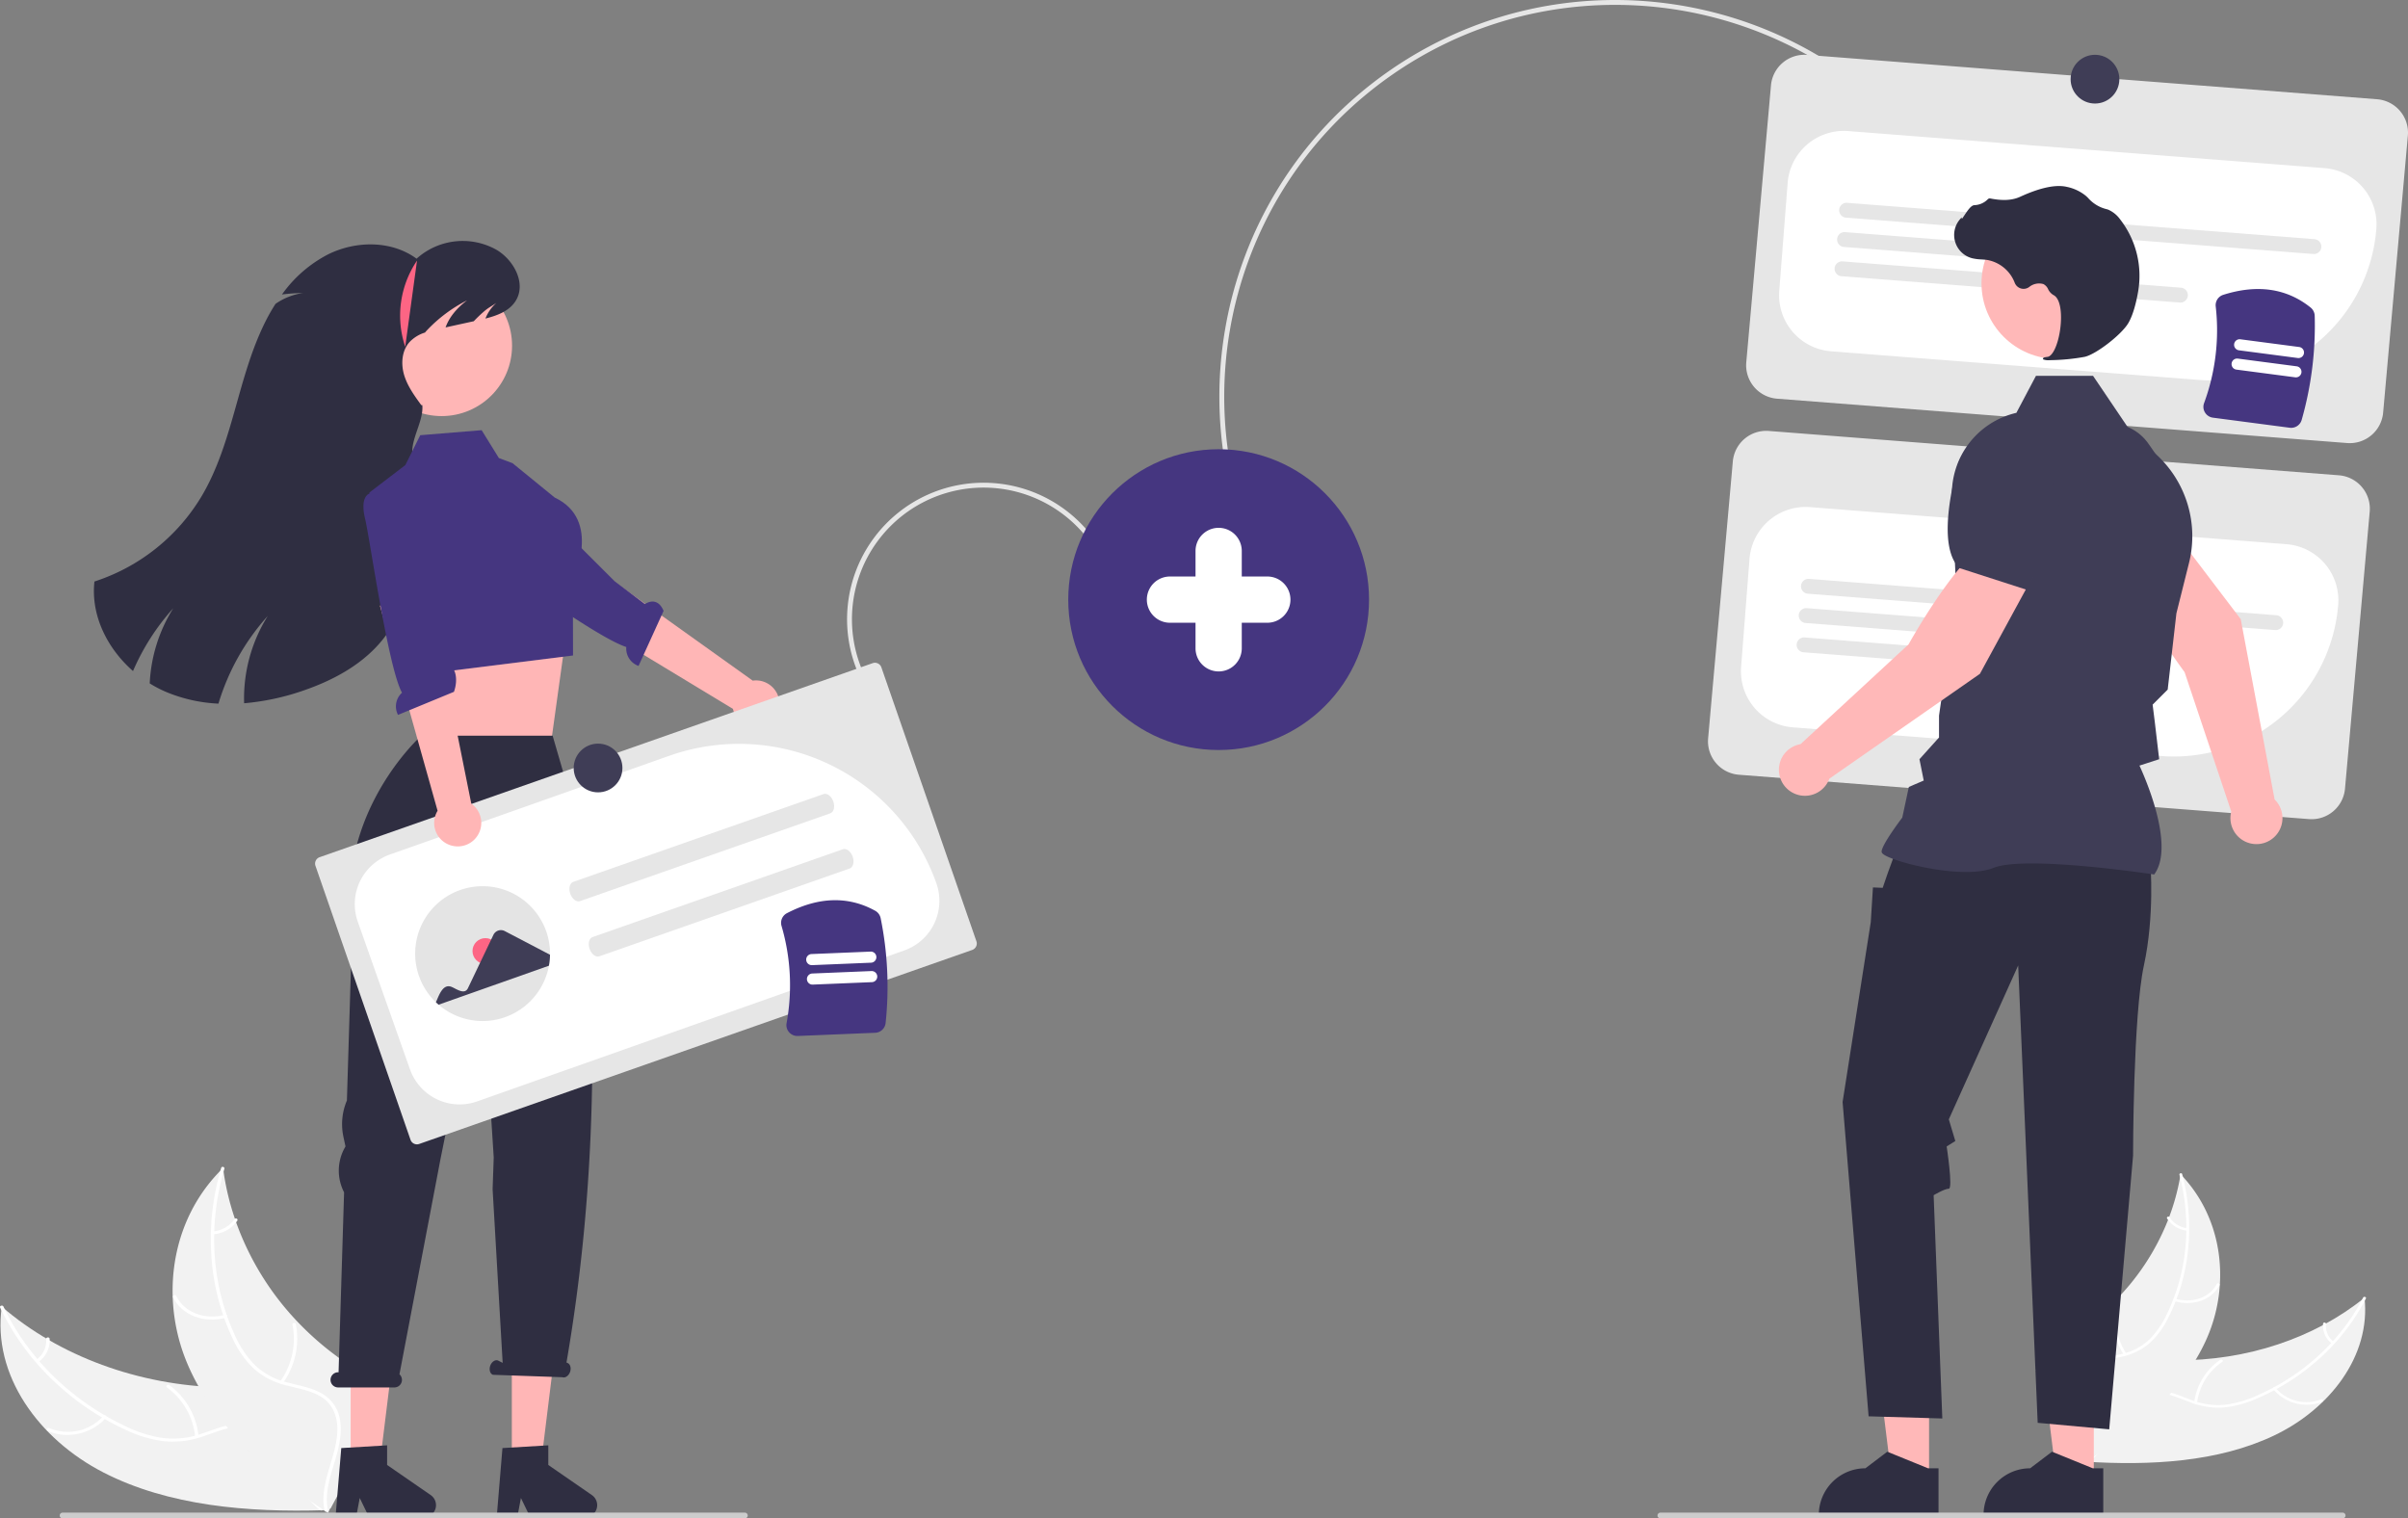 <svg xmlns="http://www.w3.org/2000/svg" data-name="Layer 1" width="989.311" height="623.836" viewBox="0 0 989.311 623.836" xmlns:xlink="http://www.w3.org/1999/xlink"><rect x="0" y="0" width="989.311" height="623.836" fill="#808080" stroke="none"/><path d="M692.379,157.22c71.22-38.107,161.612-18.129,209.536,49.439l-1.631,1.157c-47.332-66.735-136.619-86.461-206.963-48.833a161.362,161.362,0,0,0-17.272,10.692C603.712,220.983,586.602,321.574,637.908,393.911l-1.631,1.157c-51.944-73.237-34.622-175.08,38.615-227.024A163.743,163.743,0,0,1,692.379,157.22Z" transform="translate(-105.345 -138.082)" fill="#e6e6e6"/><path d="M1069.675,320.104,835.425,301.88a13.774,13.774,0,0,1-12.649-14.784l10.155-113.813a13.774,13.774,0,0,1,14.784-12.65l234.25,18.224a13.774,13.774,0,0,1,12.65,14.784L1084.458,307.454A13.774,13.774,0,0,1,1069.675,320.104Z" transform="translate(-105.345 -138.082)" fill="#e6e6e6"/><path d="M1014.342,294.391q-2.667,0-5.354-.208L857.601,282.406a23.119,23.119,0,0,1-21.257-24.843l3.452-44.375A23.146,23.146,0,0,1,864.64,191.93l195.762,15.229a23.147,23.147,0,0,1,21.257,24.843,67.639,67.639,0,0,1-67.317,62.389Z" transform="translate(-105.345 -138.082)" fill="#fff"/><path d="M1055.718,242.436l-191.906-14.93a3.054,3.054,0,1,1,.474-6.089l191.906,14.93a3.054,3.054,0,1,1-.474,6.089Z" transform="translate(-105.345 -138.082)" fill="#e6e6e6"/><path d="M976.033,248.34l-113.158-8.803a3.054,3.054,0,0,1,.474-6.089L976.507,242.251a3.054,3.054,0,1,1-.474,6.089Z" transform="translate(-105.345 -138.082)" fill="#e6e6e6"/><path d="M1000.96,262.383,861.94,251.567a3.054,3.054,0,1,1,.474-6.089l139.021,10.815a3.054,3.054,0,0,1-.474,6.089Z" transform="translate(-105.345 -138.082)" fill="#e6e6e6"/><path d="M1054,474.604l-234.25-18.224a13.774,13.774,0,0,1-12.649-14.784l10.155-113.813a13.774,13.774,0,0,1,14.784-12.65l234.25,18.224a13.774,13.774,0,0,1,12.65,14.784l-10.155,113.813A13.774,13.774,0,0,1,1054,474.604Z" transform="translate(-105.345 -138.082)" fill="#e6e6e6"/><path d="M998.606,448.889q-2.629,0-5.293-.206L841.926,436.906a23.119,23.119,0,0,1-21.257-24.843l3.452-44.375a23.121,23.121,0,0,1,24.844-21.258L1044.727,361.66a23.12,23.12,0,0,1,21.257,24.843A67.722,67.722,0,0,1,998.606,448.889Z" transform="translate(-105.345 -138.082)" fill="#fff"/><path d="M1040.043,396.936,848.136,382.007a3.054,3.054,0,1,1,.474-6.089l191.906,14.93a3.054,3.054,0,1,1-.474,6.089Z" transform="translate(-105.345 -138.082)" fill="#e6e6e6"/><path d="M960.358,402.84,847.201,394.037a3.054,3.054,0,1,1,.474-6.089L960.832,396.751a3.054,3.054,0,0,1-.474,6.089Z" transform="translate(-105.345 -138.082)" fill="#e6e6e6"/><path d="M985.285,416.883,846.265,406.067a3.054,3.054,0,0,1,.474-6.089l139.021,10.815a3.054,3.054,0,0,1-.474,6.089Z" transform="translate(-105.345 -138.082)" fill="#e6e6e6"/><path d="M458.135,415.139a56.086,56.086,0,1,1,102.625-45.285l-1.83.808a54.085,54.085,0,1,0-98.964,43.669Z" transform="translate(-105.345 -138.082)" fill="#e6e6e6"/><path d="M1039.491,727.921c22.9-10.852,39.958-32.684,37.297-56.678-20.545,16.636-48.515,25.926-77.391,25.704-11.247-.087-23.842-1.231-32.015,5.08-5.085,3.927-7.379,10.162-7.669,16.376-.29,6.214,1.217,12.504,2.715,18.711l-.456,1.471C988.86,740.296,1016.59,738.772,1039.491,727.921Z" transform="translate(-105.345 -138.082)" fill="#f2f2f2"/><path d="M1076.224,671.183c-8.857,17.282-24.213,31.686-43.297,40.117a45.812,45.812,0,0,1-13.206,3.88,29.856,29.856,0,0,1-13.736-1.796c-4.148-1.488-8.236-3.426-12.635-4.016a16.171,16.171,0,0,0-12.219,3.294c-4.065,3.161-6.489,7.535-8.686,11.898-2.439,4.845-4.884,9.918-9.66,13.22-.579.4.227,1.232.805.833,8.31-5.744,9.51-16.132,16.113-23.089a15.539,15.539,0,0,1,12.492-5.222c4.489.331,8.707,2.327,12.894,3.865a32.04,32.04,0,0,0,13.399,2.198,42.982,42.982,0,0,0,13.367-3.399,92.244,92.244,0,0,0,25.291-15.737,86.238,86.238,0,0,0,20.212-25.658c.306-.597-.83-.983-1.134-.39Z" transform="translate(-105.345 -138.082)" fill="#fff"/><path d="M1039.32,708.865a17.932,17.932,0,0,0,20.161,5.125c.667-.28.122-1.257-.545-.976a16.601,16.601,0,0,1-18.746-4.8c-.468-.57-1.335.086-.87.652Z" transform="translate(-105.345 -138.082)" fill="#fff"/><path d="M1007.999,714.38a24.113,24.113,0,0,1,10.37-16.813c.577-.402-.229-1.234-.805-.833a25.072,25.072,0,0,0-10.749,17.518c-.082.67,1.103.794,1.184.128Z" transform="translate(-105.345 -138.082)" fill="#fff"/><path d="M1064.096,689.31a8.152,8.152,0,0,1-3.143-7.287c.092-.668-1.093-.791-1.184-.128a9.127,9.127,0,0,0,3.458,8.067.678.678,0,0,0,.837.09.486.486,0,0,0,.032-.742Z" transform="translate(-105.345 -138.082)" fill="#fff"/><path d="M1001.232,620.513c-.071.414-.141.829-.221,1.247a90.558,90.558,0,0,1-4.472,16.289c-.147.411-.302.824-.462,1.229a98.171,98.171,0,0,1-22.517,33.988A103.186,103.186,0,0,1,960.682,684.036c-6.381,4.516-13.746,8.927-17.785,15.011a16.16,16.16,0,0,0-1.148,1.965l18.194,36.812c.087.069.165.141.252.209l.654,1.494c.253-.153.511-.316.764-.469.147-.088.29-.184.437-.272.097-.061.194-.123.285-.173.032-.02.064-.041.088-.058.092-.05.17-.106.253-.153q2.169-1.366,4.322-2.766c.009-.003.009-.003.014-.014,10.913-7.136,21.177-15.2,29.61-24.503.254-.28.517-.563.762-.859a91.846,91.846,0,0,0,10.029-13.491,78.985,78.985,0,0,0,4.262-8.075,65.191,65.191,0,0,0,5.672-22.691c1.028-15.712-3.633-31.959-15.221-44.537C1001.831,621.145,1001.538,620.831,1001.232,620.513Z" transform="translate(-105.345 -138.082)" fill="#f2f2f2"/><path d="M1000.767,620.764c5.068,19.434,3.322,39.93-5.259,57.37a36.004,36.004,0,0,1-7.261,10.411,24.302,24.302,0,0,1-11.5,5.883c-4.113.974-8.486,1.534-12.178,3.406a12.838,12.838,0,0,0-6.918,9.382c-.903,4.872.242,9.889,1.551,14.775,1.453,5.424,3.058,11.045,1.716,16.421-.162.651,1.004.923,1.166.272,2.333-9.353-3.8-18.81-3.566-28.271.109-4.415,1.718-8.717,5.818-11.164,3.585-2.139,8.094-2.721,12.27-3.674a26.335,26.335,0,0,0,11.52-5.359,33.615,33.615,0,0,0,7.707-10.089,78.617,78.617,0,0,0,8.282-26.983,86.815,86.815,0,0,0-2.236-32.66c-.175-.671-1.287-.386-1.113.281Z" transform="translate(-105.345 -138.082)" fill="#fff"/><path d="M998.645,672.622c7.485,2.345,15.425-.46,18.563-6.523.309-.597-.759-1.132-1.069-.534-2.94,5.679-10.288,8.227-17.284,6.035-.736-.231-.942.793-.21,1.022Z" transform="translate(-105.345 -138.082)" fill="#fff"/><path d="M978.929,694.185a25.601,25.601,0,0,1-3.617-19.851c.16-.652-1.007-.923-1.166-.272a26.647,26.647,0,0,0,3.81,20.654C978.347,695.328,979.318,694.794,978.929,694.185Z" transform="translate(-105.345 -138.082)" fill="#fff"/><path d="M1003.958,642.677a10.059,10.059,0,0,1-7.286-4.486c-.383-.616-1.354-.081-.973.53a11.271,11.271,0,0,0,8.049,4.978c.322.039.623-.075.688-.375a.586.586,0,0,0-.478-.647Z" transform="translate(-105.345 -138.082)" fill="#fff"/><path d="M1039.856,466.548l-13.919-74.096L998.613,356.487l-20.25,13.239c2.861,15.519,24.505,44.491,24.505,44.491l19.184,57.304c-.077.298-.148.599-.199.908a10.687,10.687,0,1,0,18.002-5.881Z" transform="translate(-105.345 -138.082)" fill="#ffb8b8"/><path d="M978.907,377.555l22.925-18.607.044-.098c4.288-9.716-5.232-26.377-13.974-38.642a19.596,19.596,0,0,0-26.223-5.3h0a19.639,19.639,0,0,0-9.131,18.613l1.928,18.562Z" transform="translate(-105.345 -138.082)" fill="#3f3d56"/><polygon points="792.539 608.221 777.285 608.22 770.029 549.384 792.542 549.385 792.539 608.221" fill="#ffb8b8"/><path d="M901.775,741.323l-4.293-0L880.719,734.506l-8.984,6.816h-.001a19.145,19.145,0,0,0-19.144,19.144v.622l49.184.002Z" transform="translate(-105.345 -138.082)" fill="#2f2e41"/><polygon points="860.222 608.221 844.968 608.22 837.712 549.384 860.225 549.385 860.222 608.221" fill="#ffb8b8"/><path d="M969.458,741.323l-4.293-0-16.762-6.817-8.984,6.816h-.001A19.145,19.145,0,0,0,920.273,760.465v.622l49.184.002Z" transform="translate(-105.345 -138.082)" fill="#2f2e41"/><path d="M988.826,492.877s1.781,21.374-2.672,41.857-4.453,78.17-4.453,78.17l-9.796,112.411-29.389-2.672-8.015-187.91-28.498,63.23,2.672,8.906-3.559,2.226s2.668,17.366.887,17.366-6.234,2.672-6.234,2.672l3.562,91.728-30.279-.891L862.365,590.84l11.577-73.917.891-14.249,4.008.165,2.041-5.953,3.748-10.242Z" transform="translate(-105.345 -138.082)" fill="#2f2e41"/><path d="M990.365,497.367l.159-.223c8.477-11.868-4.272-40.386-6.195-44.52l8.099-2.628-1.824-15.503-.864-6.911,6.19-6.19.017-.154,3.562-31.17,5.179-20.703a45.452,45.452,0,0,0-12.901-44.048l-11.972-11.288-14.55-21.529h-23.463l-8.045,15.196A34.199,34.199,0,0,0,907.297,342.612l1.823,39.855-7.138,49.623-.004,8.98-8.033,8.927,1.754,8.77-6.114,2.62-2.7,12.597c-1.117,1.474-8.491,11.306-8.491,13.994,0,.404.298.794.937,1.226,5.025,3.403,32.8,10.34,45.092,5.421,13.094-5.236,65.145,2.619,65.67,2.699Z" transform="translate(-105.345 -138.082)" fill="#3f3d56"/><path d="M786.324,760.728a1.186,1.186,0,0,0,1.183,1.19h280.297a1.19,1.19,0,0,0,0-2.38h-280.29a1.187,1.187,0,0,0-1.19,1.183Z" transform="translate(-105.345 -138.082)" fill="#ccc"/><circle cx="845.159" cy="116.393" r="31.074" fill="#ffb8b8"/><path d="M947.526,286.053a84.516,84.516,0,0,0,14.346-1.375c4.687-1.08,15.027-9.076,17.846-13.799h0c2.094-3.51,3.35-8.938,4.036-12.874a37.779,37.779,0,0,0-7.379-29.811,11.936,11.936,0,0,0-4.926-3.989c-.174-.063-.354-.118-.534-.165a14.727,14.727,0,0,1-7.44-4.342,12.144,12.144,0,0,0-1.25-1.221,18.139,18.139,0,0,0-7.664-3.604c-4.529-1.088-11.006.275-19.253,4.054-4.143,1.899-8.742,1.369-12.286.695a1.154,1.154,0,0,0-1.076.4,8.144,8.144,0,0,1-5.476,2.349c-1.258.088-2.535,1.866-4.074,4.182-.349.526-.757,1.139-1.052,1.514l-.059-.703-.692.804a9.883,9.883,0,0,0,4.876,15.981,19.273,19.273,0,0,0,3.891.517c.795.051,1.617.104,2.407.22a14.9,14.9,0,0,1,11.318,9.38,3.897,3.897,0,0,0,5.928,1.739,6.438,6.438,0,0,1,5.837-1.219,4.274,4.274,0,0,1,1.944,2.093,5.57,5.57,0,0,0,2.176,2.41c3.235,1.564,3.644,8.85,2.654,14.959-.954,5.888-3.03,10.184-5.047,10.445-1.553.201-1.729.317-1.834.595l-.094.249.181.226A6.364,6.364,0,0,0,947.526,286.053Z" transform="translate(-105.345 -138.082)" fill="#2f2e41"/><circle cx="500.674" cy="246.354" r="61.789" fill="#453680"/><path d="M940.369,375.24,919.987,362.206c-12.979,8.977-30.519,40.603-30.519,40.603l-44.392,41.012A10.681,10.681,0,1,0,856.914,458.015l61.868-43.1Z" transform="translate(-105.345 -138.082)" fill="#ffb8b8"/><path d="M938.426,380.529l13.575-32.58-4.91-18.004a19.641,19.641,0,0,0-15.241-14.055h0a19.595,19.595,0,0,0-22.536,14.418c-3.718,14.596-6.573,33.571.936,41.08l.076.076Z" transform="translate(-105.345 -138.082)" fill="#3f3d56"/><path d="M147.903,743.067c-26.572-13.639-45.851-39.995-41.82-68.161,23.581,20.365,56.184,32.353,90.209,33.17,13.252.318,28.133-.559,37.525,7.18,5.844,4.816,8.313,12.246,8.423,19.578.109,7.332-1.9,14.685-3.897,21.941l.482,1.75C207.085,759.536,174.475,756.705,147.903,743.067Z" transform="translate(-105.345 -138.082)" fill="#f2f2f2"/><path d="M106.749,674.857c9.788,20.69,27.34,38.232,49.507,48.877a53.994,53.994,0,0,0,15.412,5.064,35.188,35.188,0,0,0,16.249-1.602c4.942-1.598,9.83-3.729,15.034-4.259a19.059,19.059,0,0,1,14.272,4.337c4.67,3.875,7.363,9.119,9.788,14.341,2.693,5.798,5.383,11.866,10.886,15.934.667.493-.314,1.443-.98.951-9.575-7.077-10.6-19.359-18.119-27.802-3.509-3.94-8.459-6.872-14.52-6.618-5.301.222-10.344,2.416-15.334,4.071A37.764,37.764,0,0,1,173.076,730.24a50.658,50.658,0,0,1-15.62-4.503,108.722,108.722,0,0,1-29.206-19.483,101.642,101.642,0,0,1-22.852-30.981c-.338-.715,1.015-1.127,1.351-.417Z" transform="translate(-105.345 -138.082)" fill="#fff"/><path d="M148.816,720.625c-5.825,6.644-16.077,8.89-23.941,5.284-.775-.355-.097-1.485.679-1.13a19.566,19.566,0,0,0,22.262-4.955c.573-.654,1.57.151,1.0.801Z" transform="translate(-105.345 -138.082)" fill="#fff"/><path d="M185.507,728.291a28.42,28.42,0,0,0-11.589-20.193c-.665-.495.316-1.445.98-.951a29.55,29.55,0,0,1,12.009,21.038c.072.792-1.329.894-1.4.106Z" transform="translate(-105.345 -138.082)" fill="#fff"/><path d="M120.358,696.664a9.609,9.609,0,0,0,3.975-8.467c-.083-.79,1.317-.891,1.4-.106a10.758,10.758,0,0,1-4.375,9.374.799.799,0,0,1-.99.075.572.572,0,0,1-.01-.876Z" transform="translate(-105.345 -138.082)" fill="#fff"/><path d="M196.983,617.966c.068.491.135.982.213,1.477a106.732,106.732,0,0,0,4.66,19.356c.157.489.326.982.499,1.465a115.707,115.707,0,0,0,25.257,40.879,121.616,121.616,0,0,0,14.768,13.169c7.349,5.558,15.86,11.03,20.39,18.348a19.046,19.046,0,0,1,1.278,2.358l-22.808,42.686c-.105.078-.199.159-.305.237l-.826,1.736c-.292-.189-.59-.392-.882-.581-.17-.109-.335-.228-.505-.337-.112-.076-.223-.152-.33-.215-.037-.025-.074-.051-.101-.072-.106-.062-.197-.131-.292-.189q-2.505-1.69-4.989-3.419c-.011-.004-.011-.004-.016-.017-12.59-8.814-24.38-18.696-33.966-29.971-.288-.339-.587-.682-.865-1.041a108.252,108.252,0,0,1-11.31-16.267,93.092,93.092,0,0,1-4.719-9.671,76.835,76.835,0,0,1-5.835-26.943c-.624-18.548,5.474-37.513,19.594-51.897C196.255,618.688,196.611,618.33,196.983,617.966Z" transform="translate(-105.345 -138.082)" fill="#f2f2f2"/><path d="M197.522,618.279c-6.696,22.704-5.404,46.915,4.053,67.78a42.435,42.435,0,0,0,8.164,12.535,28.643,28.643,0,0,0,13.328,7.36c4.809,1.301,9.939,2.124,14.219,4.467a15.131,15.131,0,0,1,7.8,11.311c.882,5.774-.655,11.641-2.379,17.347-1.915,6.336-4.014,12.897-2.635,19.28.167.773-1.217,1.049-1.384.277-2.399-11.105,5.18-22.017,5.257-33.171.036-5.205-1.698-10.333-6.436-13.368-4.143-2.654-9.433-3.507-14.318-4.786a31.039,31.039,0,0,1-13.371-6.744,39.618,39.618,0,0,1-8.702-12.173,92.66,92.66,0,0,1-8.749-32.096,102.323,102.323,0,0,1,3.854-38.391c.231-.784,1.53-.407,1.301.372Z" transform="translate(-105.345 -138.082)" fill="#fff"/><path d="M198.085,679.448c-8.905,2.483-18.154-1.119-21.624-8.377-.342-.715.937-1.305,1.279-.589,3.251,6.8,11.812,10.075,20.136,7.755.876-.244,1.08.969.209,1.212Z" transform="translate(-105.345 -138.082)" fill="#fff"/><path d="M220.506,705.587a30.174,30.174,0,0,0,5.002-23.25c-.164-.774,1.22-1.05,1.384-.277a31.407,31.407,0,0,1-5.26,24.188c-.485.707-1.608.042-1.126-.661Z" transform="translate(-105.345 -138.082)" fill="#fff"/><path d="M192.944,643.974a11.855,11.855,0,0,0,8.751-5.013c.475-.711,1.598-.045,1.126.661a13.284,13.284,0,0,1-9.668,5.563c-.381.034-.731-.111-.797-.467a.691.691,0,0,1,.588-.744Z" transform="translate(-105.345 -138.082)" fill="#fff"/><polygon points="172.025 265.948 174.027 284.513 172.849 308.857 226.771 302.451 231.838 265.948 225.382 266.011 172.025 265.948" fill="#ffb6b6"/><polygon points="144.057 603.005 155.846 603.005 161.457 557.533 144.057 557.533 144.057 603.005" fill="#ffb6b6"/><path d="M245.554,733.012l18.834-1.124v8.069L282.295,752.324a5.04,5.04,0,0,1-2.864,9.188H257.008l-3.865-7.982-1.509,7.982h-8.454Z" transform="translate(-105.345 -138.082)" fill="#2f2e41"/><polygon points="210.278 603.005 222.067 603.005 227.677 557.533 210.278 557.533 210.278 603.005" fill="#ffb6b6"/><path d="M311.775,733.012l18.834-1.124v8.069l17.906,12.367a5.04,5.04,0,0,1-2.864,9.188H323.229l-3.865-7.982-1.509,7.982H309.4Z" transform="translate(-105.345 -138.082)" fill="#2f2e41"/><path d="M244.315,701.874h.128l2.267-73.936a19.333,19.333,0,0,1,.254-18.27l.325-.588-.842-3.901a24.85,24.85,0,0,1,1.42-14.956l2.115-68.968c-7.557-48.973,28.456-80.911,28.456-80.911h53.947l11.582,39.792c7.657,74.595,6.267,147.286-5.883,217.71l.331.168c1.193.412,1.704,2.064,1.143,3.69s-1.983,2.611-3.176,2.2l-28.49-.991c-1.193-.412-1.704-2.064-1.143-3.69.561-1.627,1.983-2.611,3.176-2.2l1.937.98-4.131-71.345.458-13.032-.945-14.784-4.367-66.499-16.53,81.775-16.884,88.578a3.106,3.106,0,0,1-2.094,5.408H244.315a3.116,3.116,0,1,1,0-6.231Z" transform="translate(-105.345 -138.082)" fill="#2f2e41"/><circle cx="181.441" cy="142.012" r="28.935" fill="#ffb6b6"/><path d="M159.992,413.775a94.208,94.208,0,0,1,16.532-25.79,63.662,63.662,0,0,0-9.667,30.87,48.78,48.78,0,0,0,6.602,3.453A63.262,63.262,0,0,0,195.092,427.168a94.396,94.396,0,0,1,20.269-36.034,63.814,63.814,0,0,0-9.72,35.877,99.921,99.921,0,0,0,24.341-5.217c11.808-4.062,23.271-10.129,31.437-19.565,8.838-10.213,13.194-23.69,14.601-37.126,1.407-13.425.084-26.976-1.249-40.411-.63-6.403,4.702-13.771,4.073-20.174h-.42c-2.803-3.842-5.658-7.778-7.033-12.333-1.365-4.545-1.008-9.909,2.131-13.488a14.655,14.655,0,0,1,6.434-3.989c.231-.294.483-.577.745-.861a59.841,59.841,0,0,1,16.532-12.365c-4.461,3.369-7.442,7.18-8.828,11.116q5.794-1.275,11.588-2.54a55.815,55.815,0,0,1,4.073-3.905c2.068-1.795,2.75-1.931,5.217-3.621a16.643,16.643,0,0,0-4.503,6.424c4.965-1.249,9.93-3.128,12.512-7.4,4.283-7.064-.808-16.595-7.914-20.814a28.316,28.316,0,0,0-32.885,3.621c-10.276-7.568-24.908-7.442-36.339-1.784a53.134,53.134,0,0,0-18.957,16.49,74.143,74.143,0,0,1,8.586-.598,26.332,26.332,0,0,0-11.242,4.45,77.432,77.432,0,0,0-4.073,7.127q-1.212,2.409-2.288,4.881c-4.398,10.014-7.264,20.678-10.234,31.216-3.464,12.281-7.18,24.646-13.666,35.635a80.038,80.038,0,0,1-44.137,35.216C142.599,390.882,149.38,404.464,159.992,413.775Z" transform="translate(-105.345 -138.082)" fill="#2f2e41"/><path d="M315.924,328.38l-5.616-2.109-7.082-11.451-25.225,2.061-6.131,12.278L257.1,340.439l6.459,34.018L273.595,415.779l67.177-8.397-.071-31.106s12.139-24.576-7.47-33.785Z" transform="translate(-105.345 -138.082)" fill="#453680"/><path d="M419.471,436.28a9.612,9.612,0,0,1-12.991-6.962l-74.902-45.323,13.691-15.796,69.321,49.518a9.664,9.664,0,0,1,4.881,18.563Z" transform="translate(-105.345 -138.082)" fill="#ffb6b6"/><path d="M306.619,362.503s-3.58,3.602,5.402,9.524c7.191,4.741,39.264,28.17,50.633,31.876a7.551,7.551,0,0,0,5.033,7.77l10.294-22.622c-2.228-5.172-5.793-3.974-7.668-2.802l-12.433-9.35-30.53-30.486-18.191,13.441Z" transform="translate(-105.345 -138.082)" fill="#453680"/><path d="M276.675,245.149a40.295,40.295,0,0,0-4.848,35.414" transform="translate(-105.345 -138.082)" fill="#fd6584"/><path d="M129.876,760.728a1.186,1.186,0,0,0,1.19,1.19h280.29a1.19,1.19,0,1,0,0-2.38h-280.29A1.187,1.187,0,0,0,129.876,760.728Z" transform="translate(-105.345 -138.082)" fill="#ccc"/><path id="a4a87c0b-578c-404f-b0e7-3c25016717c2-252" data-name="Path 3114" d="M236.666,490.254a2.797,2.797,0,0,0-1.711,3.56l39.05,112.55a2.797,2.797,0,0,0,3.56,1.711L504.786,528.354a2.797,2.797,0,0,0,1.711-3.561L467.447,412.243a2.797,2.797,0,0,0-3.561-1.711Z" transform="translate(-105.345 -138.082)" fill="#e6e6e6"/><path d="M294.179,591.832a21.649,21.649,0,0,1-20.396-14.41l-21.445-60.676a21.612,21.612,0,0,1,13.174-27.578l114.839-40.589a86.06,86.06,0,0,1,109.698,52.403A21.612,21.612,0,0,1,476.875,528.561l-.167-.472.167.472L301.36,590.596A21.534,21.534,0,0,1,294.179,591.832Z" transform="translate(-105.345 -138.082)" fill="#fff"/><path id="e6660b72-17a8-4076-a000-8bf222be7673-253" data-name="Path 3117" d="M446.469,472.227,343.641,508.305c-1.449.508-3.244-.85-4.011-3.034s-.213-4.366,1.236-4.874l102.828-36.078c1.449-.508,3.244.85,4.011,3.034S447.918,471.72,446.469,472.227Z" transform="translate(-105.345 -138.082)" fill="#e6e6e6"/><path id="f689c0b7-f689-4c10-b0b9-25ad5f15d9dd-254" data-name="Path 3118" d="M454.422,494.896,351.594,530.974c-1.449.508-3.244-.85-4.011-3.034s-.213-4.366,1.236-4.874l102.828-36.078c1.449-.508,3.244.85,4.011,3.034S455.871,494.388,454.422,494.896Z" transform="translate(-105.345 -138.082)" fill="#e6e6e6"/><path id="f731b694-f804-4551-a9ab-28894637a524-255" data-name="Path 3124" d="M364.949,583.573" transform="translate(-105.345 -138.082)" fill="#e6e6e6"/><path d="M329.727,520.638a27.578,27.578,0,0,1,1.584,9.697,26.822,26.822,0,0,1-.446,4.502,27.706,27.706,0,0,1-45.329,16.021q-.56-.479-1.091-.989a27.7,27.7,0,1,1,45.282-29.231Z" transform="translate(-105.345 -138.082)" fill="#e4e4e4"/><circle cx="199.419" cy="390.722" r="5.295" fill="#fd6584"/><path d="M284.445,549.869c1.359-3.155,2.966-7.968,6.688-6.216,1.839.797,5.132,3.219,6.469.402l10.47-21.916a3.41,3.41,0,0,1,4.627-1.543l18.613,9.738a26.83,26.83,0,0,1-.446,4.502l-45.329,16.021Z" transform="translate(-105.345 -138.082)" fill="#3f3d56"/><path d="M289.848,485.147a9.612,9.612,0,0,1-4.725-13.961L261.428,386.906l20.79-2.172,16.755,83.527a9.664,9.664,0,0,1-9.125,16.886Z" transform="translate(-105.345 -138.082)" fill="#ffb6b6"/><path d="M257.922,340.642s-5.075.182-2.566,10.644c2.008,8.376,9.383,60.917,15.149,71.393a7.551,7.551,0,0,0-1.637,9.112l22.977-9.477c1.908-5.298.431-10.108-1.74-10.534l-2.684-15.323L283.464,345.053l-21.877-4.608Z" transform="translate(-105.345 -138.082)" fill="#453680"/><path d="M464.902,562.391l-31.776,1.316a4.501,4.501,0,0,1-3.602-1.555,4.408,4.408,0,0,1-1.017-3.707,86.535,86.535,0,0,0-2.075-39.953,4.471,4.471,0,0,1,2.208-5.227c13.015-6.762,25.211-7.105,36.246-1.02a4.527,4.527,0,0,1,2.272,3.06,141.552,141.552,0,0,1,2.042,43.032A4.491,4.491,0,0,1,464.902,562.391Z" transform="translate(-105.345 -138.082)" fill="#453680"/><path d="M463.557,541.593l-24.297,1.006a2.281,2.281,0,1,1-.189-4.558l24.297-1.006a2.281,2.281,0,1,1,.189,4.558Z" transform="translate(-105.345 -138.082)" fill="#fff"/><path d="M463.226,533.6l-24.297,1.006a2.281,2.281,0,0,1-.189-4.558l24.297-1.006a2.281,2.281,0,0,1,.189,4.558Z" transform="translate(-105.345 -138.082)" fill="#fff"/><path d="M1046.059,313.818l-31.534-4.136a4.501,4.501,0,0,1-3.283-2.148,4.408,4.408,0,0,1-.368-3.826,86.535,86.535,0,0,0,4.786-39.719,4.471,4.471,0,0,1,3.069-4.772c13.98-4.437,26.055-2.69,35.886,5.191a4.527,4.527,0,0,1,1.715,3.403,141.552,141.552,0,0,1-5.345,42.748A4.491,4.491,0,0,1,1046.059,313.818Z" transform="translate(-105.345 -138.082)" fill="#453680"/><path d="M1048.29,293.097l-24.111-3.162a2.281,2.281,0,1,1,.593-4.523l24.111,3.162a2.281,2.281,0,1,1-.593,4.523Z" transform="translate(-105.345 -138.082)" fill="#fff"/><path d="M1049.33,285.165l-24.111-3.162a2.281,2.281,0,1,1,.593-4.523l24.111,3.162a2.281,2.281,0,1,1-.593,4.523Z" transform="translate(-105.345 -138.082)" fill="#fff"/><path d="M626.019,374.936h-10.5v-10.5a9.5,9.5,0,0,0-19,0v10.5h-10.5a9.5,9.5,0,0,0,0,19h10.5v10.5a9.5,9.5,0,0,0,19,0v-10.5h10.5a9.5,9.5,0,0,0,0-19Z" transform="translate(-105.345 -138.082)" fill="#fff"/><circle cx="860.709" cy="32.523" r="10.011" fill="#3f3d56"/><circle cx="245.709" cy="315.523" r="10.011" fill="#3f3d56"/></svg>